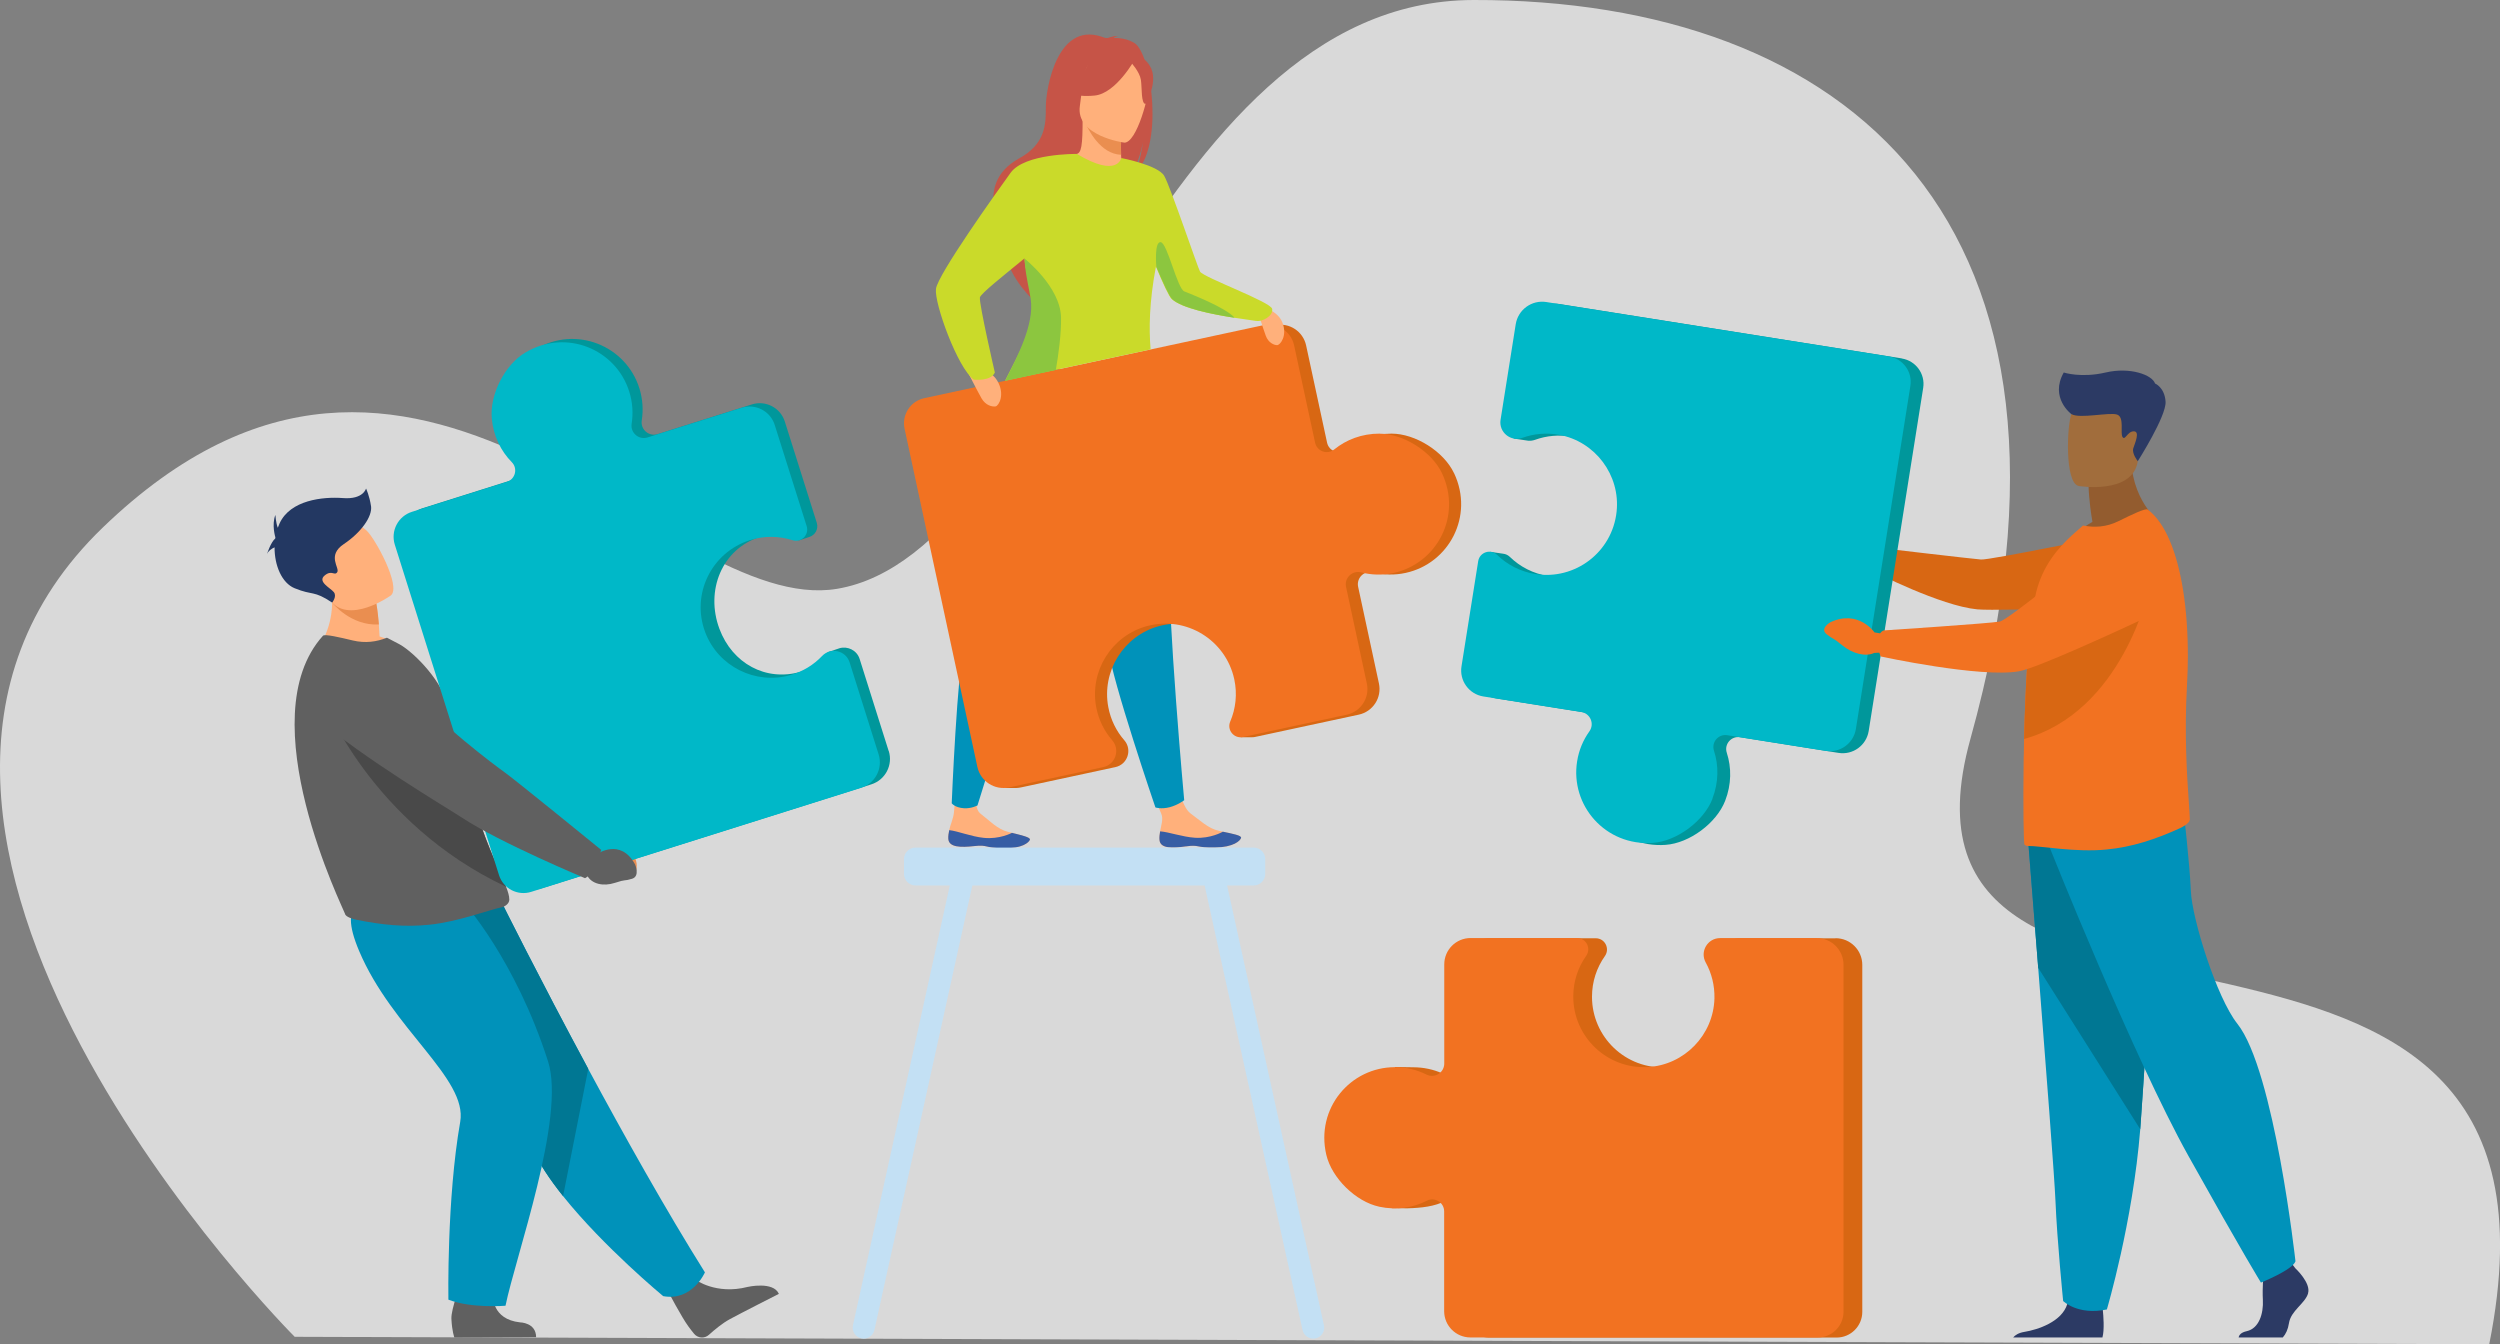 <?xml version="1.0" encoding="UTF-8"?><svg id="Layer_2" xmlns="http://www.w3.org/2000/svg" viewBox="0 0 456.91 245.68"><rect x="0" y="0" width="456.91" height="245.68" fill="#808080" stroke="none"/><defs><style>.cls-1{fill:#00b8c8;}.cls-2{fill:#007793;}.cls-3{fill:#0092ba;}.cls-4{fill:#00979b;}.cls-5{fill:#f27221;}.cls-6{fill:#ea8e50;}.cls-7{fill:#ffb07b;}.cls-8{fill:#935c2f;}.cls-9{fill:#a16d3c;}.cls-10{fill:#8cc63f;}.cls-11{fill:#c65447;}.cls-12{fill:#cada2a;}.cls-13{fill:#c3e0f4;}.cls-14{fill:#d86713;}.cls-15{fill:#1e3d70;}.cls-16{fill:#233862;}.cls-17{fill:#365da4;}.cls-18{fill:#2c3a64;}.cls-19{fill:#494949;}.cls-20{fill:#606060;}.cls-21{fill:#fff;opacity:.7;}</style></defs><g id="Layer_1-2"><path class="cls-21" d="m53.85,244.31S-38.63,151.75,18.8,96.4c57.43-55.35,102.83,16.5,134.22,11.21C192.76,100.91,209.95.1,269.35,0c67.59-.11,117.2,39.85,90.78,135.01-19.49,70.19,114.48,12.71,94.81,110.67l-401.08-1.36Z"/><path class="cls-7" d="m211.92,153.57c.17,1.54,2.35,1.49,4.82,1.12,2.47-.37,1.83.28,5.3.21,3.47-.07,4.63-1.25,4.78-1.76.14-.45-1.55-.76-3.35-1.14-.23-.05-.45-.1-.68-.15-2.03-.45-3.42-1.91-5.19-3.17-1.68-1.19-2.81-6.67-2.81-6.67l-4.94-.03s1.55,4.95,2.36,6.67c.48,1.01-.03,2.31-.19,3.29-.09.53-.17,1.07-.11,1.62Z"/><path class="cls-17" d="m216.74,154.69c2.47-.37,1.83.28,5.3.21,3.47-.07,4.63-1.25,4.78-1.76.14-.45-1.55-.76-3.35-1.14l-.02.03s-2.2,1.27-5.06,1.08c-2.34-.16-4.75-1.05-6.36-1.17-.09.53-.17,1.07-.11,1.62.17,1.54,2.35,1.49,4.82,1.12Z"/><path class="cls-7" d="m173.32,153.33c.11,1.55,2.29,1.58,4.77,1.3,2.48-.28,1.82.35,5.29.41,3.47.06,4.68-1.08,4.85-1.57.15-.44-1.52-.82-3.31-1.26-.22-.06-.45-.11-.68-.17-2.02-.52-3.34-2.04-5.07-3.36-1.63-1.26-.29-6.47-.29-6.47l-3.75-1.77s-.52,5.37-.79,8.09c-.11,1.11-.67,2.23-.86,3.2-.11.53-.21,1.06-.17,1.61Z"/><path class="cls-17" d="m178.09,154.63c2.48-.28,1.82.35,5.29.41,3.47.06,4.68-1.08,4.85-1.57.15-.44-1.52-.82-3.31-1.26l-.02.03s-2.24,1.19-5.1.89c-2.33-.24-4.7-1.23-6.31-1.41-.11.53-.21,1.06-.17,1.61.11,1.55,2.29,1.58,4.77,1.3Z"/><path class="cls-3" d="m181.73,75.98s-1.04,5.02-2.08,30.5c0,0-1.93,4.72-3.33,10.49-1.4,5.77-2.38,29.84-2.38,29.84,0,0,.56.8,2.25.91,1.38.08,2.46-.52,2.46-.52,0,0,9.72-31.53,14.45-43.76,4.73-12.24,7.5-29.72,7.5-29.72l-18.87,2.27Z"/><path class="cls-3" d="m193.42,78.13s.77,5.07,8.61,29.34c0,0-.17,5.09.51,10.99.69,5.9,8.63,29.11,8.63,29.11,0,0,1.05.37,2.64-.05,1.47-.39,2.62-1.27,2.62-1.27,0,0-3.04-33.18-2.84-46.3.2-13.12-3.25-30.48-3.25-30.48l-16.92,8.66Z"/><path class="cls-11" d="m207.32,7.86c-1.23-.78-2.74-.94-3.81-.93.29-.27.83-.34.83-.34-.65-.13-2.15.45-2.15.45-8.98-3.98-11.09,9.42-11.05,12.56.03,3.14-.12,6.74-4.83,9.32-9.27,5.08-2.16,15.1-2.16,15.1-1.67,4.79,4.51,10.65,4.51,10.65-.1-2.54,11.56-18.73,17.85-22.43,1.59-2.11,2.31-5.94,2.37-6.24-.41,3.04-1.02,4.73-1.53,5.68,5.39-4.49,3.25-21.74-.01-23.82Z"/><path class="cls-7" d="m205.36,30.51s-2.94,1.56-5.18.95c-2.1-.57-3.48-3.3-3.45-3.31.89-.18,1.15-1.4,1.13-6.66l.4.08,6.53,1.29.24.05s-.16,2.13-.16,4.14c0,.43,0,.84.02,1.24.04,1.17.17,2.09.46,2.23Z"/><path class="cls-6" d="m204.88,27.05c0,.43,0,.84.02,1.24-3.8-.15-5.99-4.5-6.82-6.4l6.71.98.24.05s-.16,2.13-.16,4.14Z"/><path class="cls-11" d="m197.57,20.83s-1.99-3.14-2.46-5.82c-.34-1.92.64-9.02,7.77-8,0,0,2.07.2,4.02,1.52,1.55,1.05,3.79,3.31,1.29,9.51l-.65,2.09-9.97.7Z"/><path class="cls-7" d="m205.44,26.06s-8.89-1.18-8.08-6.7c.82-5.53.22-9.4,5.93-8.88,5.71.52,6.5,2.79,6.68,4.7.18,1.91-2.2,11.05-4.53,10.89Z"/><path class="cls-11" d="m207.36,10.94s-3.4,6.12-7.27,6.52c-3.87.4-5.34-.84-5.34-.84,0,0,3.2-1.85,4.38-5.72,0,0,6.85-3.32,8.22.03Z"/><path class="cls-11" d="m206.68,11.38s1.6,1.72,1.83,3.19c.23,1.47,0,4.4.86,4.43,0,0,2.49-4.13.8-6.93-1.79-2.97-3.49-.68-3.49-.68Z"/><path class="cls-14" d="m265.74,86.47c-1.87-3.95-7.05-7.22-11.42-7.22-3.23,0-6.07,1.1-8.28,2.89-1.26,1.03-3.16.35-3.5-1.24l-3.83-17.77c-.56-2.59-3.11-4.24-5.7-3.68l-61.9,13.32c-2.53.55-4.14,3.04-3.6,5.57l13.31,61.83c.38,1.77,1.68,3.1,3.29,3.62l-.81.23h2.42c.29-.01.59-.05.89-.11l1.35-.29h0l15.89-3.42c2.23-.48,3.13-3.18,1.64-4.9-1.45-1.66-2.49-3.72-2.93-6.05-1.25-6.57,2.81-13.07,9.26-14.82,7.18-1.94,14.42,2.54,15.97,9.71.58,2.7.27,5.38-.74,7.74-.39.92-.07,1.87.6,2.41l-.93.45h2.15c.16,0,.33-.01.5-.05l18.97-4.08c2.59-.56,4.24-3.11,3.68-5.7l-3.8-17.66c-.35-1.63,1.14-3.07,2.76-2.65,1.87.48,3.88.55,5.9.11,7.94-1.71,12.58-10.4,8.87-18.24Z"/><path class="cls-5" d="m252.13,79.25c-3.23,0-6.07,1.1-8.28,2.89-1.26,1.03-3.16.35-3.5-1.24l-3.83-17.77c-.56-2.59-3.11-4.24-5.7-3.68l-61.9,13.32c-2.53.55-4.14,3.04-3.6,5.57l13.31,61.83c.57,2.63,3.16,4.3,5.78,3.74l17.23-3.71c2.23-.48,3.13-3.18,1.64-4.9-1.45-1.66-2.49-3.72-2.93-6.05-1.25-6.57,2.81-13.07,9.26-14.82,7.18-1.94,14.42,2.54,15.97,9.71.58,2.7.27,5.38-.74,7.74-.65,1.53.69,3.17,2.32,2.82l18.97-4.08c2.59-.56,4.24-3.11,3.68-5.7l-3.8-17.66c-.35-1.63,1.14-3.07,2.76-2.65,1.87.48,3.88.55,5.9.11,7.94-1.71,12.58-10.4,8.87-18.24-1.87-3.95-7.05-7.22-11.42-7.22Z"/><path class="cls-7" d="m229.48,55.74s3.86.63,4.87,3.14c1.01,2.51-.4,4.21-.94,4.2-.54,0-1.59-.41-2.07-1.71-.49-1.3-1.85-5.64-1.85-5.64Z"/><path class="cls-7" d="m176.33,66.95s4.33,0,5.89,2.56c1.56,2.56.32,4.67-.27,4.77-.6.09-1.81-.16-2.57-1.49-.77-1.34-3.04-5.83-3.04-5.83Z"/><path class="cls-12" d="m229.59,58.66c-.38-.08-2.06-.28-4.2-.62-3.93-.62-9.42-1.7-11.26-3.4-.5-.46-1.66-3-2.87-5.91-1.22,6.44-1.29,11.37-.97,15.13l-26.6,5.72c2.28-4.61,5.81-10.33,5.15-14.95-.25-1.72-1.18-4.07-1.54-6.71-.03-.23-.05-.45-.07-.69-3.73,3.07-8.04,6.46-8.14,7.14-.17,1.14,2.73,13.71,2.73,13.71-.72,1.66-3.85,1.31-3.85,1.31-2.94-2.1-7.25-13.97-6.91-16.6.34-2.63,11.05-17.63,13.64-21.21,2.56-3.54,11.9-3.45,12.12-3.45h0c7.43,4.46,8.1.75,8.1.75,0,0,6.7,1.27,7.85,3.25,1.15,1.98,6.2,16.99,6.56,17.52.75,1.11,12.96,5.53,13.18,6.81.22,1.28-1.84,2.42-2.94,2.18Z"/><path class="cls-10" d="m192.97,67.61l-9.27,1.99c2.31-4.6,5.34-10.32,4.68-14.92-.25-1.72-.8-3.75-1.07-6.4-.03-.26-.07-1.03-.07-1.03,0,0,6.57,5.17,6.68,10.76.06,2.9-.45,6.7-.95,9.6Z"/><path class="cls-10" d="m225.64,58.08c-3.98-.62-9.54-1.71-11.4-3.4-.5-.46-1.68-3-2.9-5.91,0,0-.43-4.68.8-4.51,1.22.17,3.02,8.48,4.31,9,1.15.47,7.51,2.91,9.2,4.82Z"/><path class="cls-18" d="m421.84,236.37c-.56,1.89-3.15,3.15-3.5,5.46-.17,1.13-.59,2.01-1.13,2.61h-8.07c.08-.44.43-.92,1.48-1.15,2.24-.49,3.09-3.21,2.95-5.73-.06-1.06-.03-2.26.02-3.31.07-1.44.19-2.58.19-2.58l4.76-1.12.5.64.48.62s2.87,2.66,2.31,4.55Z"/><path class="cls-18" d="m384.26,244.44h-16.33c.37-.43,1-.85,2.06-1.02,2.51-.41,6.86-1.87,7.83-5.08.03-.1.06-.21.08-.32.77-3.43,6.38,1.05,6.38,1.05,0,0,.02.14.04.37.1.97.32,3.59-.07,5Z"/><path class="cls-3" d="m370.66,153.49s.85,10.62,1.85,23.39c1.36,17.34,3,38.64,3.16,42.68.28,7.01,1.4,18.22,1.4,18.22,0,0,2.66,2.66,7.99,1.54,0,0,4.75-16,6.1-32.93.02-.28.04-.56.06-.84,1.26-17.23,3.22-53.53,3.22-53.53l-23.78,1.47Z"/><path class="cls-2" d="m370.66,153.49s.85,10.62,1.85,23.39l18.65,29.5c.02-.28.04-.56.06-.84,1.26-17.23,3.22-53.53,3.22-53.53l-23.78,1.47Z"/><path class="cls-3" d="m374.55,154.75s15.34,38.46,25.43,56.54c10.09,18.07,13.24,23.12,13.24,23.12,0,0,5.78-2.31,6.31-3.89,0,0-3.86-34.89-10.61-43.4-3.82-4.81-8.3-19.23-8.51-24.28-.21-5.04-1.37-15.03-1.37-15.03l-24.49,6.94Z"/><path class="cls-8" d="m382.42,95.38c-.68-4.03-.7-6.42-.7-6.42l7.78-6.27c-.29,8.63,5.24,12.77,5.24,12.77,0,0-10.37,5.11-16.37,3.22,0,0,1.48-1.89,4.05-3.3Z"/><path class="cls-9" d="m379.88,88.82s9.9,1.65,10.83-4.54c.93-6.18,2.83-10.13-3.45-11.45-6.28-1.31-7.87.86-8.68,2.85-.81,1.99-1.25,12.55,1.3,13.13Z"/><path class="cls-14" d="m345.1,101.57l-2.11-1.31s-2.63-3.88-7.12-1.47c0,0-1.78,1.13-.59,2.08,1.19.95.87.41,2.53,1.79,1.65,1.38,3.79,1.87,5.17,1.11l1.77-.17.34-2.04Z"/><path class="cls-14" d="m342.6,101.98c.54-1.7.8-1.85.8-1.85,0,0,17.05,2.01,18.66,2.13,1.61.12,23.93-4.48,23.93-4.48l10.54,12.8s-31.08,1.17-35.14.79c-6.72-.63-18.91-6.89-18.91-6.89,0,0-.3-1.17.12-2.51Z"/><path class="cls-5" d="m400.2,149.78c.03.66-1.33,1.39-1.92,1.65-4.45,2-8.6,3.38-13.28,3.83-5.56.57-12.12-.68-14.37-.65-.24,0-.45-.09-.63-.24-.15-.12-.27-6.91-.15-15.46,0-.33,0-.69.03-1.02v-.12c0-.89.02-1.8.04-2.71.06-2.5.15-5.07.26-7.62.16-3.76.39-7.46.7-10.73.32-3.42.73-6.38,1.26-8.48,1.2-4.83,3.96-8.02,6.49-10.36l2.07-1.83c2.07.42,4.26.3,6.46-.78,2.37-1.17,4.95-2.43,5.37-2.13,3.2,2.39,5.36,7.82,6.46,14.73.59,3.72.88,7.86.87,12.18,0,1.66-.06,3.34-.15,5.04-.53,9.12.01,17.02.33,21.62.09,1.32.16,2.37.18,3.1Z"/><path class="cls-4" d="m347.56,65.5l-62.63-9.95c-2.66-.42-5.16,1.39-5.59,4.06l-2.77,17.46c-.13.81.08,3.08.08,3.08l2.26.34c.13.03.26.05.39.06h0c.41.03.84-.02,1.26-.17,2.08-.75,4.38-.98,6.72-.55,6.59,1.21,11.2,7.36,10.5,14.03-.78,7.41-7.59,12.57-14.86,11.41-2.73-.43-5.13-1.7-6.97-3.49-.36-.35-.79-.53-1.22-.58h0l-2.36-.35-2.94,21.29c-.42,2.63,1.37,5.09,4,5.51l17.89,2.84c1.66.26,2.46,2.18,1.48,3.54-1.13,1.58-1.92,3.43-2.24,5.48-1.28,8.04,5.17,15.52,13.85,14.9,4.37-.31,9.31-3.98,10.89-8.06,1.17-3.02,1.17-6.08.29-8.79-.5-1.55.82-3.08,2.43-2.82l18,2.86c2.62.42,5.09-1.37,5.51-4l9.96-62.7c.41-2.56-1.34-4.97-3.91-5.38Z"/><path class="cls-14" d="m392.75,107.67s-4.8,22.4-22.82,27.39c.06-2.5.15-5.07.26-7.62.16-3.76.39-7.46.7-10.73.32-.17.62-.3.9-.39,6.12-2.02,20.97-8.66,20.97-8.66Z"/><path class="cls-1" d="m312.96,145.98c1.17-3.02,1.17-6.08.29-8.79-.5-1.55.82-3.08,2.43-2.82l18,2.86c2.62.42,5.09-1.37,5.51-4l9.96-62.7c.41-2.56-1.34-4.97-3.91-5.38l-62.63-9.95c-2.66-.42-5.16,1.39-5.59,4.06l-2.77,17.46c-.36,2.26,1.84,4.08,3.99,3.3,2.08-.75,4.38-.98,6.72-.55,6.59,1.21,11.2,7.36,10.5,14.03-.78,7.41-7.59,12.57-14.86,11.41-2.73-.43-5.13-1.7-6.97-3.49-1.2-1.17-3.21-.5-3.47,1.15l-3.05,19.21c-.42,2.63,1.37,5.09,4,5.51l17.89,2.84c1.66.26,2.46,2.18,1.48,3.54-1.13,1.58-1.92,3.43-2.24,5.48-1.28,8.04,5.17,15.52,13.85,14.9,4.37-.31,9.31-3.98,10.89-8.06Z"/><path class="cls-5" d="m345.17,116.01l-2.58-.43s-2.94-4.25-8.05-1.86c0,0-2.03,1.13-.69,2.2,1.34,1.06.98.48,2.84,2.01,1.86,1.54,4.28,2.15,5.85,1.4l2.01-.1.61-3.21Z"/><path class="cls-5" d="m343.2,117.32c.08-1.89,1.09-2.1,1.09-2.1,0,0,19.51-1.29,21.19-1.62,1.68-.33,17.22-13.2,17.22-13.2,0,0,6.01-5.4,10.22-3.58,3.66,1.58,4.8,4.71,4.99,7.58.22,3.42-1.71,6.62-4.82,8.08-6.98,3.26-20.93,9.66-24.11,10.21-7.07,1.23-25.25-2.71-25.25-2.71,0,0-.59-1.18-.52-2.66Z"/><path class="cls-18" d="m378.58,75.69s-4.02-2.98-1.4-7.61c0,0,3.16,1.05,7.65,0,4.49-1.05,8.51.44,9.04,2.01,0,0,1.75.7,1.92,3.32.17,2.62-5.08,10.88-5.08,10.88,0,0-1.12-1.4-.82-2.36.31-.96,1.27-3.1.09-3.1s-1.57,1.75-2.05,1.05c-.48-.7.39-3.63-1-4.11-1.4-.48-6.77.81-8.34-.08Z"/><path class="cls-13" d="m241.97,242.21l-17.7-80.38h4.87c1.15,0,2.1-.95,2.1-2.1v-2.72c0-1.16-.95-2.1-2.1-2.1h-61.82c-1.16,0-2.1.94-2.1,2.1v2.72c0,1.15.94,2.1,2.1,2.1h6.27l-17.7,80.38c-.24,1.08.45,2.16,1.53,2.4,1.08.24,2.15-.45,2.39-1.53l17.9-81.25h42.45l17.9,81.25c.24,1.08,1.31,1.77,2.39,1.53h0c1.08-.24,1.76-1.32,1.53-2.4Z"/><path class="cls-14" d="m335.48,171.49h-17.67c-2.29,0-3.74,2.45-2.64,4.45,1.07,1.93-2.69,18.68-10.61,19.12-7.44.41-13.6-5.53-13.6-12.89,0-2.77.87-5.33,2.36-7.44.96-1.37,0-3.25-1.68-3.25h-19.45c-2.66,0-4.81,2.16-4.81,4.81,0,0-1.76,20.88-3.26,20.13-1.54-.77-3.27-1.24-5.09-1.34h0s-.02,0-.02,0c-.22-.01-.44-.02-.66-.02s-3.42-.05-3.42-.05l-.49,25.8,2.78.03c2.64-.08,4.94-.33,6.98-1.37,1.45-.74,3.17.32,3.17,1.95v18.23c0,2.66,2.15,4.81,4.81,4.81h63.48c2.6,0,4.7-2.11,4.7-4.7v-63.41c0-2.7-2.19-4.88-4.88-4.88Z"/><path class="cls-5" d="m252.05,220.54c3.16.68,6.19.2,8.72-1.09,1.45-.74,3.17.32,3.17,1.95v18.23c0,2.66,2.15,4.81,4.81,4.81h63.48c2.6,0,4.7-2.11,4.7-4.7v-63.41c0-2.7-2.19-4.88-4.88-4.88h-17.67c-2.29,0-3.74,2.45-2.64,4.45,1.07,1.93,1.65,4.17,1.6,6.55-.16,6.7-5.51,12.22-12.2,12.57-7.44.39-13.6-5.53-13.6-12.89,0-2.77.87-5.33,2.36-7.44.96-1.37,0-3.25-1.68-3.25h-19.45c-2.66,0-4.81,2.16-4.81,4.81v18.12c0,1.68-1.76,2.77-3.26,2.02-1.73-.87-3.69-1.35-5.76-1.35-8.14,0-14.52,7.54-12.54,16.01,1,4.27,5.39,8.57,9.67,9.49Z"/><path class="cls-6" d="m109,152.59l1.69,1.37s4.62-1.66,5.66,3.83c0,0,.28,2.34-1.2,2.34-1.48,0-.87-.26-2.97-.19-2.1.06-3.84-1.04-4.14-2.75l-1-1.44,1.97-3.16Z"/><path class="cls-15" d="m108.81,155.54c1.35-1.41,1.24-2.45,1.24-2.45,0,0-15.6-12.77-17.18-13.81-1.08-.71-12.56-10.89-17.93-17.1-2.66-3.08-5.96-1.88-9.74-.8l-3.11.89c-3.75,1.08-4.73,6.33-1.65,8.88,8.67,7.18,23.1,15.26,25.8,16.96,6.7,4.22,19.82,9.22,19.82,9.22,0,0,1.59-.59,2.75-1.8Z"/><path class="cls-20" d="m127.07,233.86s3.78,2.84,9.58,1.34c0,0,4.68-1.07,5.7,1.27,0,0-7.17,3.64-8.99,4.64-1.37.75-2.79,1.94-3.8,2.85-.8.73-2.04.63-2.72-.21-.32-.39-.68-.85-1.07-1.39-1.11-1.5-3.68-6.34-3.68-6.34l4.98-2.16Z"/><path class="cls-3" d="m128.83,232.55s-2.3,5.31-7.62,4.34c0,0-10.86-8.97-18.3-18.28-2.42-3.02-4.48-6.09-5.69-8.89-4.94-11.43-18.27-28.48-26.74-37.13l21.2-7.67s6.79,13.66,15.83,30.44c6.51,12.09,14.19,25.8,21.33,37.19Z"/><path class="cls-2" d="m107.51,195.36l-4.6,23.24c-2.42-3.02-4.48-6.09-5.69-8.89-4.94-11.43-18.27-28.48-26.74-37.13l21.2-7.67s6.79,13.66,15.83,30.44Z"/><path class="cls-20" d="m90.12,236.87s-.23,4.24,4.91,4.81c0,0,2.94.02,2.95,2.71l-14.94.05s-.43-1.09-.54-3.42c-.08-1.79,1.74-6.47,1.74-6.47l5.89,2.32Z"/><path class="cls-3" d="m84.73,164.92s9.44,10.38,15.44,29.08c3.26,10.17-5.98,35.75-7.78,44.64,0,0-6.2.53-10.44-1.11,0,0-.32-18.35,2.16-32.5,1.39-7.92-12.44-16.93-18.48-31.24-4.11-9.73.89-9.57,7.03-9.8l12.06.94Z"/><path class="cls-7" d="m73.82,118.62c-5.25,2.97-16.01.23-16.01.23,0,0,4.37-4.99,2.38-13.04l4.13,2.1,4.43,2.25s.29,1.42.49,3.97c.05.66.1,1.39.13,2.19,2.7.82,4.46,2.3,4.46,2.3Z"/><path class="cls-20" d="m93.09,164.38c0,.92-1.06,1.37-1.29,1.41-2.12.39-8.04,2.69-13.37,3.22-4.49.47-8.66.02-13.24-.9-.61-.12-2.03-.51-2.13-1.09-.13-.63-17.66-35.75-4.03-50.83.32-.35,3.01.28,5.47.87,2.27.54,4.36.24,6.22-.51l2.31,1.21c2.83,1.58,8.2,7.19,8.82,11.59.32,2.24,1.6,3.9,1.97,5.87.14.73.28,1.44.42,2.13.28,1.36.57,2.65.86,3.89.8,3.33,1.65,6.2,2.48,8.67.88,2.63,1.75,4.82,2.53,6.64,1.01,2.37,1.85,4.15,2.38,5.5.37.96.59,1.71.59,2.31Z"/><path class="cls-19" d="m92.5,162.07c-24.75-11.66-33.32-34.05-33.32-34.05,0,0,20.11,7.42,25.07,9.35.28,1.36.57,2.65.86,3.89.8,3.33,1.65,6.2,2.48,8.67.88,2.63,1.75,4.82,2.53,6.64,1.01,2.37,1.85,4.15,2.38,5.5Z"/><path class="cls-4" d="m162.42,137.27l-5.3-16.81c-.51-1.63-2.2-2.41-3.68-1.99h0c-.08.02-.16.05-.23.08l-1.86.62s-2.91,3-5,3.6c-6.42,1.86-12.52-1.56-14.86-7.83-2.61-6.96.42-14.61,7.42-16.82,2.4-.76,7.11.65,7.11.65l1.89-.63c1.03-.31,1.73-1.42,1.37-2.59l-5.84-18.5c-.8-2.53-3.49-3.93-6.02-3.14l-17.23,5.43c-1.59.5-3.16-.85-2.9-2.5.3-1.91.18-3.92-.44-5.89-2.44-7.74-11.52-11.55-18.99-7.13-3.76,2.23-6.53,7.7-6.13,12.05.3,3.21,1.66,5.94,3.66,7.97,1.14,1.16.64,3.11-.91,3.6l-17.34,5.47c-2.53.8-3.93,3.49-3.13,6.02l19.04,60.38c.78,2.47,3.41,3.84,5.88,3.06l60.32-19.02c2.56-.81,3.99-3.54,3.18-6.11Z"/><path class="cls-1" d="m89.88,76.5c.3,3.21,1.66,5.94,3.66,7.97,1.14,1.16.64,3.11-.91,3.6l-17.34,5.47c-2.53.8-3.93,3.49-3.13,6.02l19.04,60.38c.78,2.47,3.41,3.84,5.88,3.06l60.32-19.02c2.56-.81,3.99-3.54,3.18-6.11l-5.3-16.81c-.69-2.18-3.46-2.82-5.03-1.17-1.52,1.6-3.47,2.82-5.75,3.48-6.42,1.86-13.28-1.58-15.62-7.84-2.61-6.96,1.18-14.6,8.18-16.81,2.63-.83,5.33-.77,7.78.01,1.59.51,3.09-.98,2.59-2.57l-5.84-18.5c-.8-2.53-3.49-3.93-6.02-3.14l-17.23,5.43c-1.59.5-3.16-.85-2.9-2.5.3-1.91.18-3.92-.44-5.89-2.44-7.74-11.52-11.55-18.99-7.13-3.76,2.23-6.53,7.7-6.13,12.05Z"/><path class="cls-20" d="m106.98,155.31l2.14.78s4.28-3.03,6.95,1.9c0,0,.96,2.15-.56,2.62-1.53.47-.97.03-3.12.74-2.15.71-4.26.2-5.07-1.33l-1.45-1.07,1.12-3.64Z"/><path class="cls-20" d="m108.74,158.34c.79-2.06,1.15-3,1.15-3,0,0-16.16-13.17-17.81-14.3-1.12-.77-12.29-9.12-17.74-15.63-2.7-3.23-6.96-4.7-11.08-3.84l-3.39.71c-4.1.86-5.43,6.04-2.25,8.77,8.95,7.67,24.05,16.57,26.86,18.42,6.99,4.6,22.44,11.03,22.44,11.03,0,0,1.2-.55,1.82-2.17Z"/><path class="cls-6" d="m69.24,114.13c-5.17.29-8.53-3.98-8.53-3.98,0,0,2.34-1.29,3.61-2.25l4.43,2.25s.29,1.42.49,3.97Z"/><path class="cls-7" d="m71.44,108.82s-7.83,5.62-11.25.69c-3.42-4.93-6.74-7.52-1.89-11.32,4.85-3.8,7.14-2.6,8.69-1.23,1.54,1.37,6.4,10.27,4.45,11.86Z"/><path class="cls-16" d="m67.81,92.51c-.28-1.9-.91-3.23-.91-3.23,0,0-.49,2.04-4.21,1.75-3.72-.28-9.62.37-11.58,4.6-.13.27-.24.55-.34.83-.36-.94-.44-2.35-.44-2.35-.71,1.82,0,4.11,0,4.11h0c-.01.07-.02.13-.03.2-.82.69-1.51,2.85-1.51,2.85.25-.6.85-.99,1.39-1.24-.02,3.3,1.32,6.52,3.67,7.48,3.43,1.4,3.41.33,6.86,2.62,0,0,.93-1.15.29-1.92-.63-.77-3.02-1.89-1.68-3.02,1.33-1.12,1.82.14,2.32-.63.49-.77-1.96-3.02,1.19-5.12,3.16-2.11,5.26-5.05,4.98-6.95Z"/></g></svg>